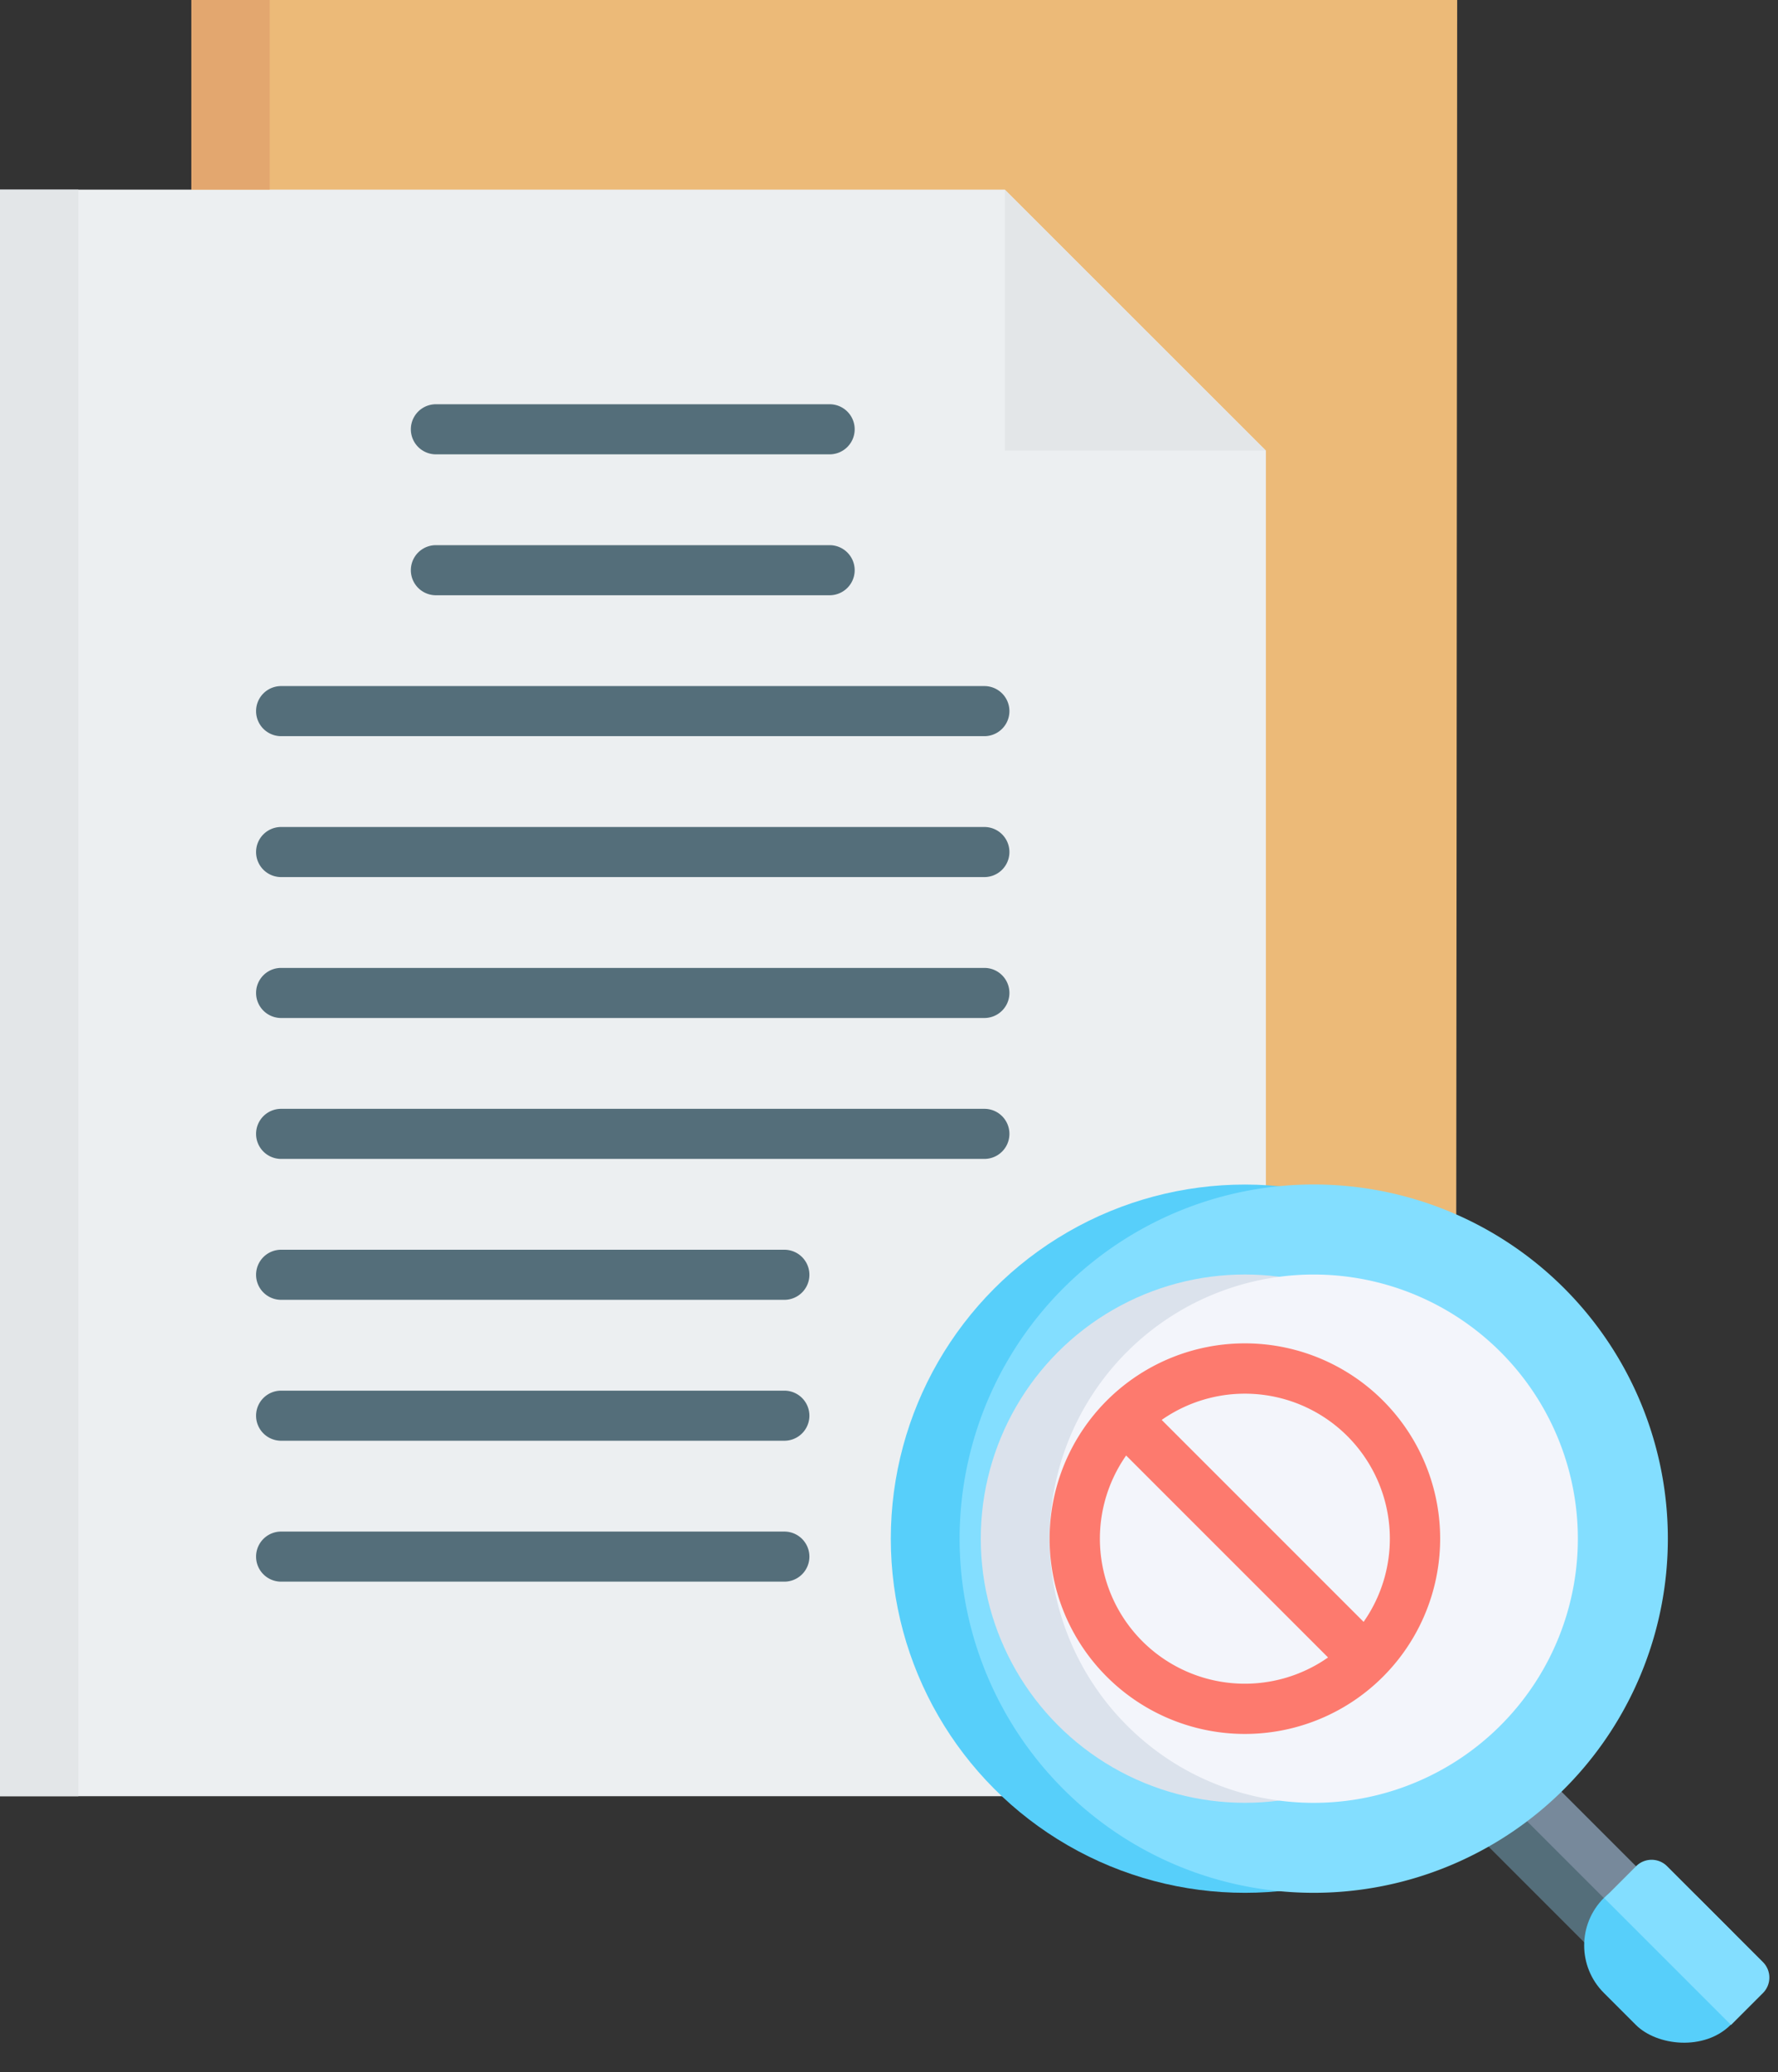 <svg xmlns="http://www.w3.org/2000/svg" width="49.707" height="57.927" viewBox="0 0 49.707 57.927">
  <rect x="0" y="0" width="49.707" height="57.927" fill="#333333" stroke="none"/>
  <g id="Group_3761" data-name="Group 3761" transform="translate(-408 -1944.171)">
    <g id="Group_3479" data-name="Group 3479" transform="translate(408 1944.171)">
      <path id="Path_33007" data-name="Path 33007" d="M90.362,54.893h35.386q.023-22.447.036-44.893H90.4l-.038,44.893Z" transform="translate(-85.046 -10)" fill="#ecba78" fill-rule="evenodd"/>
      <path id="Path_33008" data-name="Path 33008" d="M45.01,100.13H80.4V62.515L73.1,55.221H45.01Z" transform="translate(-45.01 -49.92)" fill="#eceff1" fill-rule="evenodd"/>
      <path id="Path_33009" data-name="Path 33009" d="M291.953,62.515l-7.294-7.294v7.294Z" transform="translate(-256.567 -49.92)" fill="#e3e6e8" fill-rule="evenodd"/>
    </g>
    <path id="Path_33010" data-name="Path 33010" d="M0,0H2.527V6.5H0Z" transform="translate(448.423 1994.598) rotate(-45)" fill="#546e7a"/>
    <path id="Path_33011" data-name="Path 33011" d="M0,0H1.263V6.5H0Z" transform="translate(449.316 1993.705) rotate(-45)" fill="#77899b"/>
    <circle id="Ellipse_413" data-name="Ellipse 413" cx="9.899" cy="9.899" r="9.899" transform="translate(432.904 1977.283)" fill="#57cffa"/>
    <path id="Path_33012" data-name="Path 33012" d="M282.823,312.576a9.9,9.9,0,1,0-6.037-2.852A9.857,9.857,0,0,0,282.823,312.576Z" transform="translate(160.942 1684.458)" fill="#83deff" fill-rule="evenodd"/>
    <circle id="Ellipse_414" data-name="Ellipse 414" cx="7.384" cy="7.384" r="7.384" transform="translate(435.419 1979.797)" fill="#dbe2ec"/>
    <path id="Path_33013" data-name="Path 33013" d="M301.76,329.106a7.384,7.384,0,1,0-4.259-2.1A7.351,7.351,0,0,0,301.76,329.106Z" transform="translate(142.005 1665.397)" fill="#f3f5fb" fill-rule="evenodd"/>
    <rect id="Rectangle_1336" data-name="Rectangle 1336" width="3.748" height="5.014" rx="1.874" transform="translate(451.512 1998.552) rotate(-45)" fill="#57cffa"/>
    <path id="Path_33014" data-name="Path 33014" d="M432.042,457.2l-.893.893-3.546-3.546.893-.893a.612.612,0,0,1,.864,0l2.682,2.682a.613.613,0,0,1,0,.864Z" transform="translate(25.245 1542.682)" fill="#83deff" fill-rule="evenodd"/>
    <path id="Path_33015" data-name="Path 33015" d="M106.8,131.425a.7.7,0,1,1,0-1.4h14.069a.7.7,0,0,1,0,1.4H106.8Zm4.327-23.634a.7.7,0,1,1,0-1.4h11.008a.7.7,0,1,1,0,1.4H111.13Zm0,3.939a.7.7,0,0,1,0-1.4h11.008a.7.7,0,1,1,0,1.4Zm-4.327,3.939a.7.7,0,1,1,0-1.4h19.661a.7.7,0,0,1,0,1.4Zm0,3.939a.7.7,0,1,1,0-1.4h19.661a.7.7,0,0,1,0,1.4Zm0,3.939a.7.7,0,1,1,0-1.4h19.661a.7.7,0,0,1,0,1.4Zm0,3.939a.7.7,0,1,1,0-1.4h19.661a.7.7,0,1,1,0,1.4Zm0,11.817a.7.7,0,1,1,0-1.4h14.069a.7.7,0,0,1,0,1.4Zm0-3.939a.7.7,0,1,1,0-1.4h14.069a.7.7,0,0,1,0,1.4Z" transform="translate(309.059 1849.08)" fill="#546e7a" fill-rule="evenodd"/>
    <circle id="Ellipse_415" data-name="Ellipse 415" cx="4.755" cy="4.755" r="4.755" transform="translate(438.048 1982.426)" fill="#f3f5fb"/>
    <path id="Path_33016" data-name="Path 33016" d="M297.478,333.483a4.053,4.053,0,0,0,5.645,5.645l-5.645-5.645Zm6.639,4.65-5.645-5.645a4.053,4.053,0,0,1,5.645,5.645Zm-8.778-2.325a5.459,5.459,0,1,1,1.6,3.86A5.442,5.442,0,0,1,295.339,335.808Z" transform="translate(142.005 1651.374)" fill="#fd7a6e" fill-rule="evenodd"/>
    <path id="Path_33017" data-name="Path 33017" d="M45.01,55.221H47.2V100.13H45.01Z" transform="translate(362.99 1894.251)" fill="#e3e6e8"/>
    <path id="Path_33018" data-name="Path 33018" d="M90.65,10h2.19v5.3H90.65Z" transform="translate(322.7 1934.171)" fill="#e3a76f"/>
  </g>
</svg>
